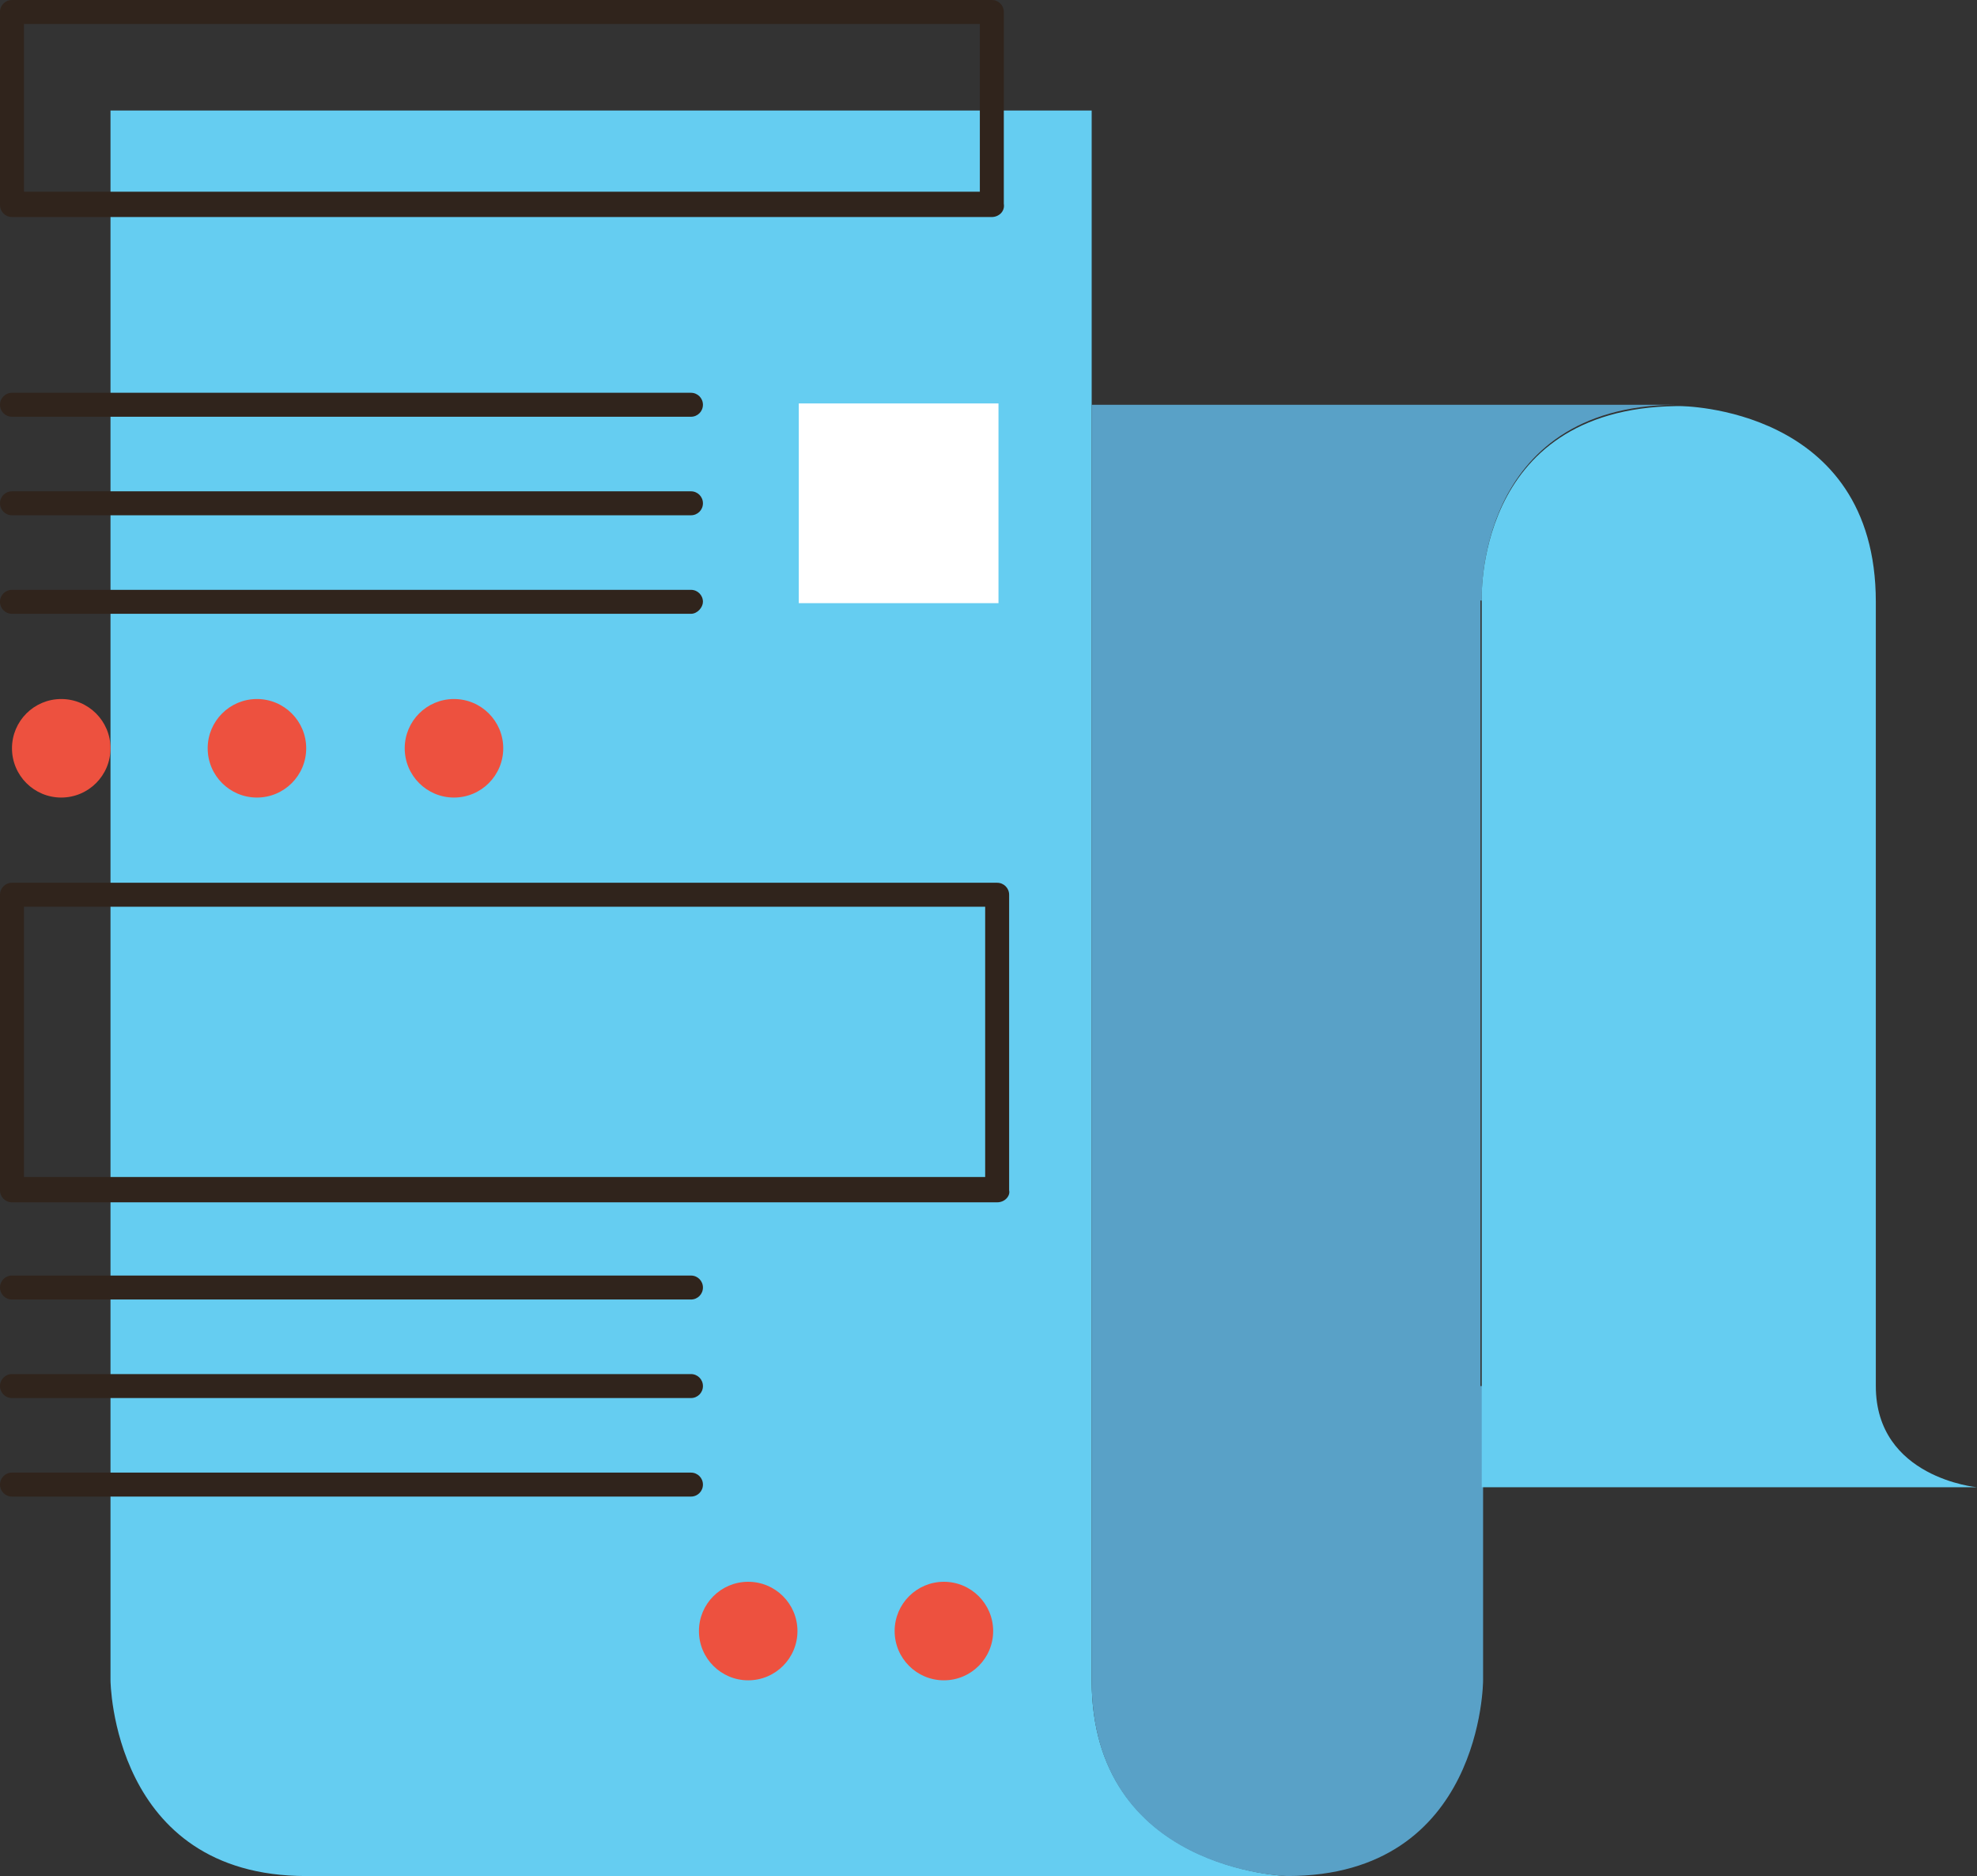<?xml version="1.0" encoding="utf-8"?>
<!-- Generator: Adobe Illustrator 19.2.1, SVG Export Plug-In . SVG Version: 6.00 Build 0)  -->
<!DOCTYPE svg PUBLIC "-//W3C//DTD SVG 1.1//EN" "http://www.w3.org/Graphics/SVG/1.1/DTD/svg11.dtd">
<svg version="1.1" id="Layer_1" xmlns="http://www.w3.org/2000/svg" xmlns:xlink="http://www.w3.org/1999/xlink" x="0px" y="0px"
	 width="148.5px" height="140.9px" viewBox="0 0 148.5 140.9" style="enable-background:new 0 0 148.5 140.9;" xml:space="preserve"
	>
<rect x="0" y="0" width="148.5" height="140.9" fill="#333333" stroke="none"/>
<style type="text/css">
	.st0{fill:#65CDF1;}
	.st1{fill:none;}
	.st2{fill:none;stroke:#19869F;stroke-width:0;stroke-linecap:round;stroke-linejoin:round;}
	.st3{fill:#59A1C7;}
	.st4{fill:#30241C;}
	.st5{fill:#ED513F;}
	.st6{fill:#FFFFFF;}
</style>
<g>
	<g>
		<path class="st0" d="M82,126.2V8.3H8.3v117.9c0,0,0.1,14.7,14.7,14.7s73.7,0,73.7,0S82,140.5,82,126.2z"/>
	</g>
	<g>
		<g>
			<path class="st1" d="M126.2,30.4c0,0-0.1,0-0.3,0C126,30.4,126.1,30.4,126.2,30.4z"/>
		</g>
		<g>
			<path class="st2" d="M96.7,140.9c-1.4,0-1.8,0-1.8,0"/>
		</g>
		<g>
			<path class="st3" d="M111.3,45.1c0,0-0.6-14.6,14.6-14.7c0.2,0,0.3,0,0.3,0H82c0,0,0,81.4,0,95.8c0,14.4,14.7,14.7,14.7,14.7
				c1.4,0-3.7,0,0,0c14.7,0,14.7-14.7,14.7-14.7s0-9.5,0-22.1h-0.2V45.1z"/>
		</g>
	</g>
	<g>
		<path class="st4" d="M74.5,16.3H0.9c-0.5,0-0.9-0.4-0.9-0.9V0.9C0,0.4,0.4,0,0.9,0h73.6c0.5,0,0.9,0.4,0.9,0.9v14.4
			C75.5,15.9,75,16.3,74.5,16.3z M1.8,14.4h71.8V1.8H1.8V14.4z"/>
	</g>
	<g>
		<path class="st4" d="M51.9,31.3h-51c-0.5,0-0.9-0.4-0.9-0.9c0-0.5,0.4-0.9,0.9-0.9h51c0.5,0,0.9,0.4,0.9,0.9
			C52.8,30.9,52.4,31.3,51.9,31.3z"/>
	</g>
	<g>
		<path class="st4" d="M51.9,38.7h-51c-0.5,0-0.9-0.4-0.9-0.9c0-0.5,0.4-0.9,0.9-0.9h51c0.5,0,0.9,0.4,0.9,0.9
			C52.8,38.3,52.4,38.7,51.9,38.7z"/>
	</g>
	<g>
		<path class="st4" d="M51.9,46.1h-51c-0.5,0-0.9-0.4-0.9-0.9c0-0.5,0.4-0.9,0.9-0.9h51c0.5,0,0.9,0.4,0.9,0.9
			C52.8,45.6,52.4,46.1,51.9,46.1z"/>
	</g>
	<g>
		<circle class="st5" cx="4.6" cy="56.2" r="3.7"/>
	</g>
	<g>
		<circle class="st5" cx="19.3" cy="56.2" r="3.7"/>
	</g>
	<g>
		<circle class="st5" cx="34.1" cy="56.2" r="3.7"/>
	</g>
	<g>
		<rect x="60" y="30.3" class="st6" width="15" height="15"/>
	</g>
	<g>
		<path class="st4" d="M51.9,97.6h-51c-0.5,0-0.9-0.4-0.9-0.9s0.4-0.9,0.9-0.9h51c0.5,0,0.9,0.4,0.9,0.9S52.4,97.6,51.9,97.6z"/>
	</g>
	<g>
		<path class="st4" d="M51.9,105h-51c-0.5,0-0.9-0.4-0.9-0.9s0.4-0.9,0.9-0.9h51c0.5,0,0.9,0.4,0.9,0.9S52.4,105,51.9,105z"/>
	</g>
	<g>
		<path class="st4" d="M51.9,112.4h-51c-0.5,0-0.9-0.4-0.9-0.9s0.4-0.9,0.9-0.9h51c0.5,0,0.9,0.4,0.9,0.9S52.4,112.4,51.9,112.4z"/>
	</g>
	<g>
		<circle class="st5" cx="70.9" cy="122.5" r="3.7"/>
	</g>
	<g>
		<circle class="st5" cx="56.2" cy="122.5" r="3.7"/>
	</g>
	<g>
		<path class="st4" d="M74.9,90.3h-74c-0.5,0-0.9-0.4-0.9-0.9V67.2c0-0.5,0.4-0.9,0.9-0.9h74c0.5,0,0.9,0.4,0.9,0.9v22.2
			C75.9,89.8,75.5,90.3,74.9,90.3z M1.8,88.4H74V68.1H1.8V88.4z"/>
	</g>
	<g>
		<path class="st0" d="M111.3,111.7h37.2c0,0-7.6-0.7-7.6-7.6c0,0,0-44.3,0-58.9c0-14.7-14.7-14.7-14.7-14.7c-0.1,0-0.2,0-0.3,0
			c-15.3,0.2-14.6,14.7-14.6,14.7v58.9V111.7z"/>
	</g>
</g>
</svg>
